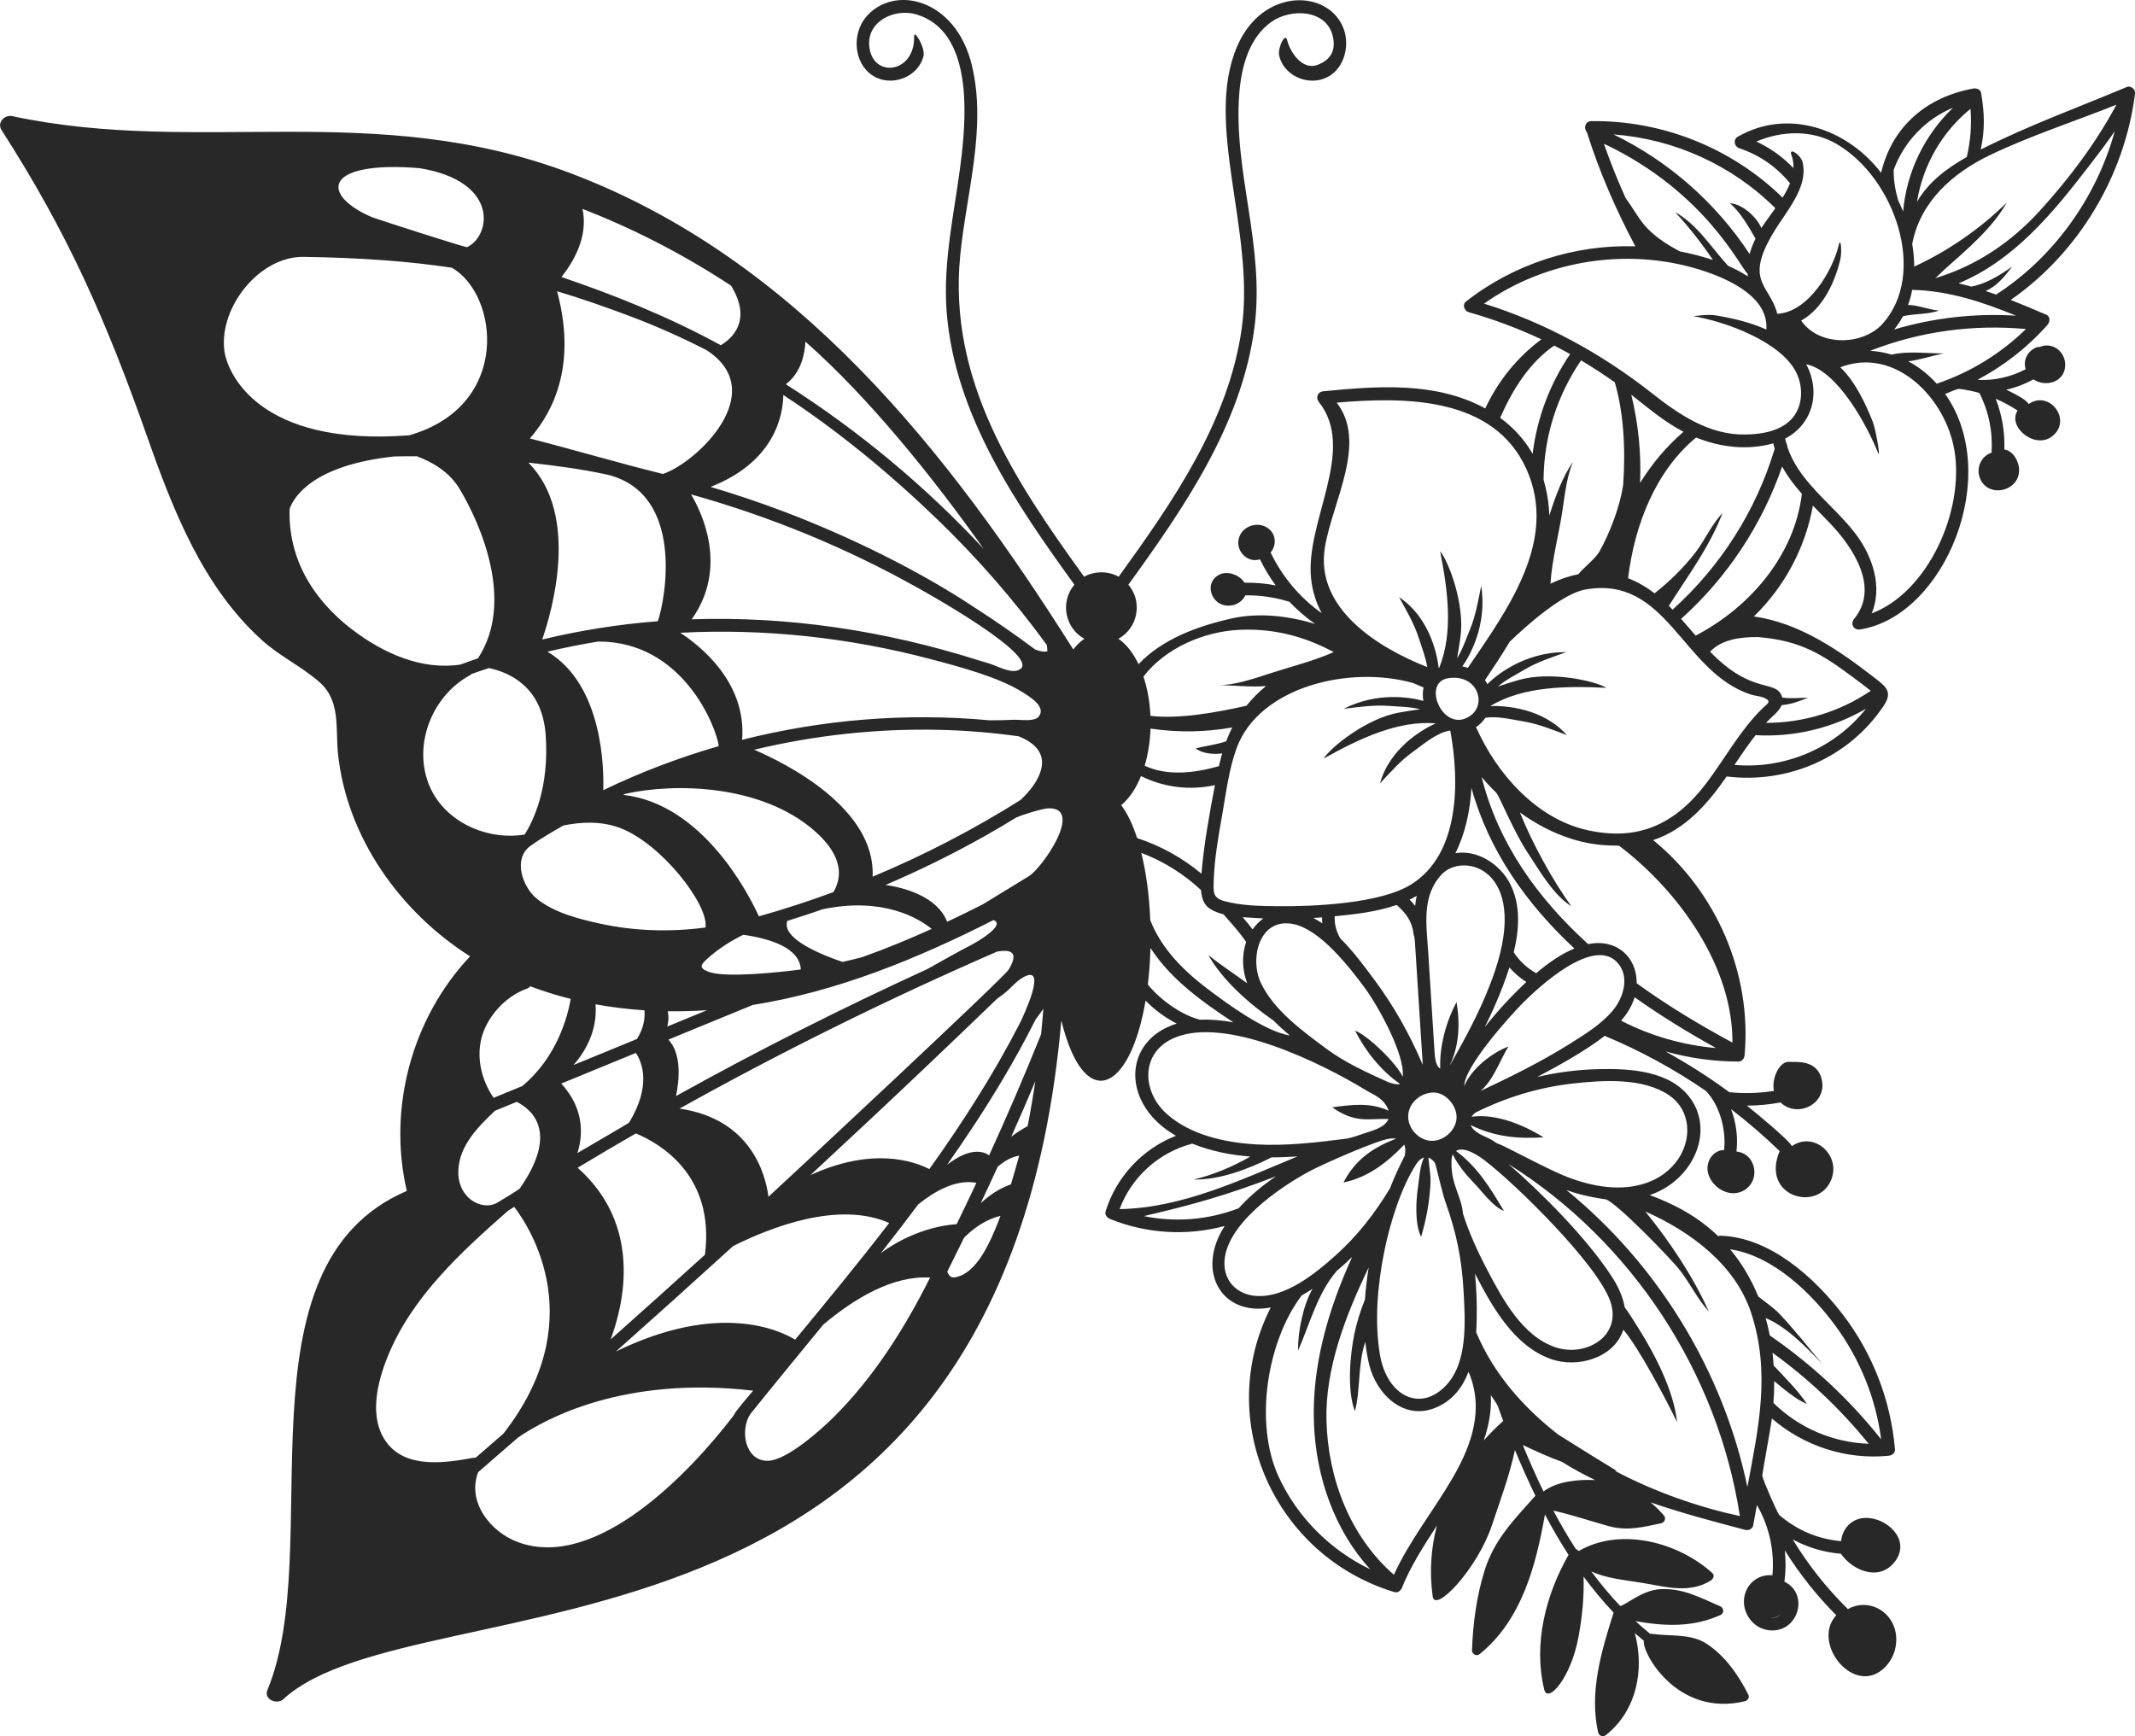 <?xml version="1.0" encoding="UTF-8"?>
<!DOCTYPE svg PUBLIC "-//W3C//DTD SVG 1.1//EN" "http://www.w3.org/Graphics/SVG/1.1/DTD/svg11.dtd">
<!-- Creator: CorelDRAW -->
<svg xmlns="http://www.w3.org/2000/svg" xml:space="preserve" width="245.907mm" height="200mm" version="1.1" style="shape-rendering:geometricPrecision; text-rendering:geometricPrecision; image-rendering:optimizeQuality; fill-rule:evenodd; clip-rule:evenodd"
viewBox="0 0 1543.49 1255.34"
 xmlns:xlink="http://www.w3.org/1999/xlink">
 <defs>
  <style type="text/css">
   <![CDATA[
    .fil0 {fill:#282829;fill-rule:nonzero}
   ]]>
  </style>
 </defs>
 <g id="Capa_x0020_1">
  <path class="fil0" d="M1543.47 67.23c0.34,-2.72 -3.22,-5.46 -5.76,-4.39 -35.2,14.79 -71.67,28.02 -105.74,45.29 3.07,-14.36 2.82,-25.62 0.28,-40.95 -0.43,-2.58 -3.4,-3.58 -5.6,-3.18 -34.17,6.18 -58.93,27.78 -66.69,60.92 -24.87,-32.24 -67.83,-46.72 -103.66,-26.05 -3.53,2.03 -2.54,7.12 1.09,8.32 14.61,4.82 26.96,13.49 36.71,25.32 -1.39,3.51 -3.26,6.97 -5.39,10.36 -36.74,-35.88 -86.99,-56.01 -138.38,-55.29 -4.49,0.06 -5.53,5.42 -3.13,7.89 8.97,28.62 21.03,56.14 35.06,82.62 -44.07,-1.38 -87.83,12.75 -122.53,40 -2.8,2.2 -0.98,6.76 2.01,7.61 18.07,5.12 35.65,11.69 52.6,19.64 -17.56,13.11 -31.3,30.08 -40.58,49.95 -35.87,-19.54 -77.85,-16.2 -117.06,-12.4 -4.13,0.4 -5.74,4.6 -3.22,7.77 27.69,34.86 -10.18,86.63 -5.61,127.96 1.02,9.22 3.72,17.39 7.65,24.71 -15.83,-11.22 -28.4,-26.18 -36.94,-43.87 3.74,-4.29 4.35,-11.49 -0.31,-16.22 -7.37,-7.47 -21.06,-3.38 -22.89,7.02 -1.56,8.87 6.94,16.99 15.5,14.12 3.23,6.65 7.03,12.97 11.37,18.87 -7.43,-1.43 -14.94,-2.08 -22.54,-1.94 -3.47,-5.7 -12.48,-9.01 -18.54,-5.68 -12.06,6.62 -4.32,25.25 10.27,21.87 3.85,-0.89 7.31,-3.6 8.87,-7.07 10.62,-0.12 20.99,1.35 31.28,4.51 0.18,0.06 0.35,0.07 0.52,0.1 5.67,5.97 11.93,11.37 18.72,16.11 -19.42,-5.92 -40.85,-8.39 -60.53,-3.97 -24.33,5.47 -50.12,14.84 -67.18,33.04 -3.9,-8.16 -8.88,-14.55 -14.57,-18.36 14.13,-7.75 17.68,-26.84 7.21,-39.12 40.28,-55.73 81.66,-115.6 91.05,-185.25 8,-59.36 -15.45,-113.49 -10.85,-170.2 1.53,-18.9 6.9,-39.9 23.22,-51.49 14,-9.94 40.59,-9.28 44.57,11.38 1.61,8.35 -0.69,15.68 -11.12,19.66 -11.45,4.37 -20.15,-9.64 -22.13,-17.96 -1.36,-5.7 -7.04,5.82 -5.68,11.53 3.27,13.72 19.17,21.25 32.24,16.48 14.01,-5.12 19.17,-22.53 14.44,-35.77 -10.24,-28.65 -58.3,-30.93 -77.01,12.17 -24.36,56.09 13.12,134.25 3.2,204.29 -9.54,67.37 -50.02,125.52 -88.94,179.39 -7.55,-4.23 -17.45,-4.23 -25,0 -50.29,-69.65 -98.29,-141.61 -89.61,-231.76 4.37,-45.32 19.4,-92.5 8.48,-138 -11.63,-48.43 -56.6,-58.81 -76.62,-34.81 -10.21,12.24 -8.94,33.49 5.17,42.4 13.3,8.4 32.83,0.99 36.5,-14.39 1.36,-5.7 -6.97,-19.92 -6.82,-14.06 0.69,26.77 -30.05,30.6 -32.42,7.17 -1.86,-18.34 18.59,-27.75 34.1,-23.09 39.76,11.94 36.31,69.78 32.69,101.78 -4.29,37.96 -13.91,75.5 -10.78,113.97 6.04,74.12 50.03,138.05 92.3,196.56 -10.47,12.28 -6.93,31.38 7.21,39.12 -2.88,1.93 -5.57,4.55 -8.04,7.69 -90.31,-143.16 -200.21,-282.59 -363.28,-344.26 -142.3,-53.81 -268.71,-12.43 -403.84,-41.34 -5.49,-1.18 -11.12,4.73 -7.71,10.03 48.3,75.09 75.91,138.36 105.44,222.1 18.71,53.08 40.29,108.46 83.12,147 12.88,11.59 28.83,18.98 41.64,30.41 15.16,13.52 11.15,33.42 13.09,51.64 6.42,60.38 44.85,114.2 95.47,146.32 -42.09,44.67 -59.67,109.81 -45.73,169.61 -126.58,54.24 -57.93,257.66 -100.79,360.88 -2.81,6.78 6.88,10.79 11.42,6.65 98.06,-89.64 519.49,-0.43 562.55,-490.74 16.49,67.19 49.62,52.06 60.9,-14.37 6.59,6.74 14.16,12.31 22.55,16.59 -39.75,12.32 -40.08,58.76 -0.57,81.11 -24.16,9.44 -43.05,29.52 -50.86,54.54 -0.8,2.55 0.96,4.7 3.18,5.6 26.37,10.73 55.6,12.41 82.9,5.09 -21.19,32.66 -2.21,65.66 33.29,58.91 -41.39,81.34 2.53,179.45 89.29,205.77 2.54,0.77 4.71,-0.94 5.6,-3.18 5.91,-14.83 15.37,-29.76 25.24,-44.93 -4.26,16.21 -5.5,33.37 -3.08,51.16 1.74,12.76 32.41,-20.23 42.66,-50.85 5.84,-17.44 12.85,-36.26 16.83,-54.84 4.64,11.2 9.56,22.3 14.87,33.16 -0.28,0.19 -0.58,0.35 -0.83,0.64 -15.08,16.94 -29.08,31.1 -36,53.33 -5.85,18.81 -8.32,37.76 -9.09,57.41 -0.12,2.97 3.23,4.85 5.62,2.91 30.33,-24.66 40.58,-63.84 47.12,-100.9 5.28,9.99 10.93,19.75 17.05,29.17 -16.52,28.94 -25.59,64.55 -17.56,97.41 2.54,10.41 19.28,-8.23 24.76,-38.05 2.64,-14.39 4.18,-29.05 3.65,-43.67 6.71,9.11 13.92,17.84 21.73,26.08 -8.77,27.78 -17.74,57.32 -11.2,86.55 0.57,2.56 3.48,3.69 5.58,2.04 22.36,-17.63 28.1,-47.41 20.95,-73.76 2.15,1.91 4.34,3.78 6.57,5.62 -1.66,7.96 23.74,55.42 72.98,43.64 2.07,-0.49 3.59,-2.73 2.53,-4.81 -7.2,-14.2 -17.31,-28.79 -31.05,-37.3 -11.17,-6.92 -26.51,-4.76 -38.94,-6.66 -0.36,-0.06 -0.65,0.01 -0.95,0.05 -3.65,-2.98 -7.2,-6.05 -10.63,-9.22 20.76,3.76 41.54,4.66 61.46,-4.43 2.87,-1.3 2.41,-5.19 -0.28,-6.34 -14.7,-6.26 -26.44,-13.01 -42.91,-12.36 -13.31,0.53 -25.72,11.86 -29.34,12.19 -7.51,-7.91 -14.45,-16.28 -20.91,-25 11.73,5.43 25.23,6.26 38.11,8.5 16.27,2.83 33.3,7.54 48.29,-1.91 1.64,-1.03 3.03,-3.65 1.2,-5.32 -24.18,-22.01 -65.44,-33.42 -95.72,-16.55 -0.27,0.15 -0.44,0.36 -0.65,0.55l-2.47 -1.55c-5.78,-8.95 -11.15,-18.2 -16.17,-27.69 13.6,3.12 26.63,7.51 40.06,11.24 13.27,3.67 24.61,0.76 37.85,-2.08 2.5,-0.54 3.78,-3.54 2.04,-5.58 -2.92,-3.44 -6.16,-6.62 -9.65,-9.51 22.71,7.81 46.1,14.02 68.55,19.91 2.21,0.58 5.17,-0.73 5.6,-3.18 0.88,-4.95 1.79,-9.91 2.7,-14.86 8.94,15.5 12.83,33.2 11.23,50.86 -10.25,-1.1 -19.47,6.35 -20.52,17.07 -1.04,10.57 6.6,20.95 17.21,22.55 21.61,3.26 30.64,-26.01 11.99,-35.01 0.99,-7.52 1.08,-15.12 0.27,-22.61 10.57,16.91 23.02,32.64 37.21,46.88 -18.55,19.96 12.99,59.55 35.09,37.72 9.59,-9.48 11.36,-25.75 2.73,-36.4 -7.42,-9.16 -19.85,-11.29 -29.46,-5.75 -0.1,-0.12 -0.18,-0.24 -0.3,-0.36 -15.24,-15.04 -28.51,-31.84 -39.53,-50.02 10.68,5.79 22.44,9.3 34.82,10.35 9.04,12.92 28.81,20.34 39.63,4.82 10.63,-15.25 -6.44,-31.06 -21.85,-30.75 -10.32,0.21 -16.87,8.17 -17.63,16.83 -16.64,-1.46 -32.13,-8.02 -44.78,-18.99 -1.72,-2.21 -11.99,-25.78 -12.21,-28.34 -0.11,-1.27 6.02,-34.3 6.95,-41.38 23.09,20 53.81,30.01 84.43,26.93 2.28,-0.23 4.78,-1.91 4.55,-4.55 -3.01,-35.37 -16.08,-69.29 -37.68,-97.48 -20.6,-26.88 -52.68,-55.91 -88.34,-57.03 -0.69,-0.02 -1.29,0.09 -1.82,0.3 -14.31,-13.82 -30.96,-22.89 -49.5,-29.71 30.43,-10.06 46.78,-44.56 30.03,-69.07 -14.39,-21.06 -44.45,-22.53 -67.46,-21.96 -14.82,0.37 -29.52,2.29 -43.87,5.65 15.67,-8.28 34.57,-18.7 48.86,-29.77 0.21,0.13 0.43,0.26 0.68,0.36 25.48,10.68 49.74,23.96 72.45,39.53 10.17,10.62 14.71,28.57 13.09,42.77 -7.83,-0.25 -13.8,8.55 -11.51,16.89 2.75,10.02 14.65,17.49 24.54,12.91 13.92,-6.46 10.74,-27.17 -4.06,-28.79 1.13,-10.59 -0.22,-21.01 -3.95,-30.65 12.27,9.43 24,19.57 35.16,30.34 -13.9,32.94 27.69,44.64 37.3,20.69 7.21,-17.97 -12.76,-35.33 -28.49,-24.25 -1.46,-4 -27.7,-25.49 -32.51,-29.32 8.15,-0.01 16.25,-0.79 24.34,-2.28 12.22,11.69 34.03,1 29.73,-16.8 -3.62,-14.97 -19.72,-12.08 -22.93,-12.56 -7.51,-1.11 -13.57,12.25 -11.54,20.99 -10.7,1.73 -21.39,2.01 -32.24,0.97 -14.73,-10.83 -30.16,-20.67 -46.19,-29.5 17.05,4.81 34.72,7.29 52.63,7.32 2.62,0.01 4.33,-2.1 4.55,-4.55 5.33,-59.07 -20.38,-118.27 -66.09,-155.55 23.37,-7.74 39.5,-26.35 53.11,-46.01 44.45,5.44 88.57,-13.64 113.6,-51.22 6.61,-9.92 1.72,-13.66 -6.66,-20.14 -26.02,-20.13 -54,-39.51 -87.24,-44.37 22.07,-21.38 37.22,-49.57 42.65,-80.13 4.19,4.37 8.46,8.65 12.57,12.97 16.3,17.14 35.94,46.27 17.22,68.97 -3,3.63 -0.14,8.34 4.43,7.61 61.01,-9.7 103.08,-111.48 61.42,-170.24 2.06,-0.74 8.57,-3.88 10.22,-3.67 4.94,0.6 9.78,1.58 14.49,2.92 6.87,13.52 9.75,28.04 8.83,43.15 -7.28,2.48 -11.12,10.52 -8.65,17.79 5.22,15.4 28.44,10.8 28.58,-5.04 0.05,-6.12 -4.26,-14.14 -10.7,-15.02 0.47,-12.67 -1.68,-25 -6.24,-36.68 5.48,2.35 10.77,5.21 15.82,8.53 -7.65,11.77 12.61,28.5 25.17,18.49 14.51,-11.56 -2.06,-33.7 -17.23,-23.17 -1.37,-3.42 -12.85,-8.82 -16.15,-10.38 6.84,-1.56 13.44,-4.06 19.67,-7.49 8.95,6 22.76,1.94 22.97,-10.19 0.12,-7.06 -4.74,-13.37 -11.86,-14.24 -2.34,-0.29 -4.64,0.13 -6.67,1.07 -0.69,-0.14 -1.47,-0.09 -2.34,0.26 -6.25,2.55 -9.79,9.12 -7.72,15.78 -10.3,5.36 -22.13,8.3 -34.07,7.68 -0.2,-0.05 -0.39,-0.1 -0.59,-0.15 19.04,-10.07 36.17,-23.46 50.57,-39.77 1.72,-1.95 1.95,-5.91 -0.92,-7.15 -8.54,-3.67 -17.12,-7.32 -25.79,-10.71 49.28,-34.3 82.59,-90.16 89.93,-149.7zm-1125.89 777.09c13.96,-8.41 28,-16.69 42.12,-24.84 17.6,7.32 57.31,30.41 49.93,87.73 -22.62,20.52 -45.35,40.92 -68.18,61.21 9.64,-25.79 23.04,-82.54 -23.87,-124.11zm-11.84 -60.87c18,-7.39 36,-14.78 53.99,-22.17 4.8,7.36 11.02,24.1 -4.93,50.38 -0.92,0.9 -33.31,19.58 -37.37,22.02 3.45,-10.7 6.21,-30.89 -11.7,-50.24zm-23.75 -448.97c19.19,2.16 38.58,4.61 57.46,8.79 55.94,13.98 41.51,90.65 36.12,105.88 -27.98,2.2 -56.11,6.58 -83.59,13.24 7.03,-20.27 27.47,-90.21 -9.99,-127.91zm50.36 129.38c61.53,-0.37 85.63,62.16 87.29,75.6 -28.66,8.25 -56.64,18.89 -83.54,31.86 0.51,-14.24 0.24,-75.93 -40.32,-100.15 12.11,-2.86 24.31,-5.3 36.57,-7.3zm67.22 -106.41c56.91,15.9 111.95,38.45 163.51,67.35 0,0 95.6,52.53 72.5,59.94 -5.95,1.91 -15.17,-3.51 -20.87,-5.15 -2.6,-0.75 -5.23,-1.55 -7.87,-2.36 -66.87,-21.17 -136.89,-31.85 -206.78,-29.46 26.88,-37.86 6.84,-78.09 -0.49,-90.33zm173.26 119.11c19.76,5.21 49.47,13.01 66.81,24.16 4.72,3.03 17.14,10.38 11.22,17.45 -3.24,3.87 -13.28,2.02 -17.93,2.24 -5.8,0.28 -11.65,0.37 -17.54,0.38 -59.88,-5.56 -120.61,-0.63 -178.9,14.11 3.47,-41.97 -31.27,-68.69 -44.74,-77.4 60.61,-3.2 121.87,3.42 181.09,19.05zm71.05 156.9c-11.06,6.79 -22.15,13.55 -33.27,20.34 -8.57,4.34 -17.18,8.6 -25.87,12.68 -7.19,-18.41 -30.92,-24.61 -44.5,-26.68 24.37,-10.38 48.19,-22.09 71.32,-35.1 7.72,-4.34 15.35,-8.85 22.9,-13.47 4.71,-2.31 19.69,-6.78 23.74,-6.83 25.52,-0.31 -4.81,43.22 -14.31,49.05zm-41.56 49.67c-10.68,5.54 -21.34,11.6 -31.86,17.5 -61.74,28.29 -122.41,58.84 -181.75,91.85 2.3,-11.05 4.39,-30.23 -5.52,-40.82 20.34,-8.35 40.69,-16.71 61.03,-25.06 61.11,-9.68 118.83,-33.4 174.08,-61.38 9.32,3.74 -12.97,16.36 -15.97,17.91zm18.55 4.86c9.85,-1.66 16.08,0.26 8.35,13.04 -3.62,5.98 -155.87,147.89 -173.66,164.25 -2.12,-16.15 -12.59,-56.23 -64.28,-63.73 74.56,-41.64 151.28,-79.42 229.59,-113.55zm-238.17 43.16c9.51,0.14 19.02,-0.11 28.47,-0.76 -9.59,3.94 -19.18,7.87 -28.77,11.81 0.81,-3.2 1.26,-7.17 0.29,-11.05zm119.8 -86.13c-17.71,6.53 -35.69,12.38 -53.87,17.51 -7.01,-15.4 -40.25,-81.29 -98.16,-87.86 0.5,-0.23 1,-0.47 1.5,-0.69 36.46,-8.2 98.74,-6.59 136.76,26.62 21.5,18.78 19.87,34.19 13.77,44.42zm71.08 26.6c-16.57,7.49 -33.37,14.41 -50.45,20.48 -4.65,1.23 -9.33,2.33 -14.03,3.38 -15.41,-5.21 -44.3,-16.85 -39.93,-29.66 8.61,-2.66 17.17,-5.47 25.68,-8.44 44,-9.14 69.72,6.92 78.73,14.24zm-161.38 20.81c7.3,-6.52 16.15,-12.13 25.13,-16.57 19.07,2.72 40.82,9.29 41.61,25.07 -13.79,1.9 -53.63,6.22 -66.15,1.87 -8.69,-3.02 -5.73,-5.76 -0.59,-10.36zm240.45 -135.98c-2.12,7.98 -7.85,15.36 -14.89,21.97 -34.04,21.4 -69.81,39.95 -106.88,55.43 2.12,-49.19 -61.43,-81.36 -85.61,-91.79 43.88,-10.53 89.12,-15.45 134.26,-14.37 19.04,0.45 38.01,2.03 56.84,4.65 10.88,4.34 19.57,11.7 16.28,24.12zm-345.31 40.38c12.57,-2.58 27.27,-3.31 40.75,1.74 30.02,11.26 64.37,55.56 61.95,72.03 -25.28,3.36 -51.12,2.67 -76.05,-2.76 -15.56,-3.39 -33.59,-7.95 -46.14,-18.27 -9.93,-8.17 -17.36,-28.6 -4.37,-37.97 7.56,-5.45 15.79,-10.13 23.86,-14.78zm23.21 129.3c11.66,2.14 23.47,3.56 35.34,4.35 0.5,5.41 -0.35,12.7 -5.44,20.74 -15.27,6.27 -30.55,12.54 -45.82,18.81 8.16,-9.31 17.38,-24.38 15.92,-43.9zm-49.56 -11.35c1.03,-0.36 1.78,-0.97 2.29,-1.7 9.57,3.62 19.37,6.65 29.32,9.15 -2.19,12.55 -9.84,42.14 -35.08,63.04 -6.88,2.82 -13.76,5.65 -20.64,8.47 -9.13,-13.03 -13.05,-30.64 -7.99,-45.94 4.84,-14.64 17.58,-27.88 32.11,-33.02zm149.02 186.15c27.6,-13.81 76.55,-32.82 112.82,-16.68 -22.15,28.76 -45.06,56.62 -67.98,84.35 -10.99,-6.72 -55.01,-27.78 -129.6,8.57 28.41,-25.24 56.66,-50.66 84.76,-76.24zm133.86 -30.15c11.36,-9.2 27.09,-18.44 42.02,-15.57 -4.68,9.99 -9.45,19.95 -14.27,29.87 -9.58,0.68 -32,4.15 -54.85,20.97 9.17,-11.65 18.22,-23.4 27.09,-35.28zm-78.01 -21.12c28.71,-26.59 57.27,-53.34 85.64,-80.3 16.5,-15.68 32.93,-31.43 49.31,-47.22 1.5,-1.12 2.99,-2.23 4.49,-3.33 4.96,-3.61 8.78,-8.91 14.06,-11.99 18.71,-10.91 0.64,27.44 -1.84,32.57 -18.96,36.91 -41.4,72 -65.66,105.87 -11.6,-5.91 -41.5,-16.07 -85.99,4.39zm-3.6 -602.63c46.13,40.51 93.11,99.31 128.89,149.81 -42.3,-45.51 -90.57,-85.58 -143.03,-119.03 11.31,-8.55 13.76,-22.54 14.14,-30.78zm-15.98 38.54c40.07,26.3 77.38,57.12 111.79,90.37 28.78,27.81 55.12,58.05 78.7,90.36 0.32,1.6 0.46,3.17 0.32,4.67 -2.72,0.48 -5.71,-0.14 -8.78,-1.4 -14.14,-10.6 -28.67,-20.65 -43.52,-30.18 -40.63,-27.08 -91.09,-51.55 -136.43,-68.88 -17.96,-6.86 -36.19,-13 -54.63,-18.47 46.87,-18.39 52.38,-52.48 52.55,-66.47zm-145.19 -134.56c34.37,13.35 71.04,31.56 107.38,55.49 15.77,25.46 0.28,38.55 -7.36,43.1 -38.11,-20.78 -76.37,-36.08 -115.23,-49.32 7.2,-8.89 19.86,-28.17 15.22,-49.27zm-18.34 59.57c17.6,5.27 34.92,11.33 53.02,18.14 18.84,7.08 37.21,15.31 55.1,24.49 46.49,30.17 -7.14,81.27 -31.59,89.47 -32.89,-8.1 -63.58,-17.31 -96.22,-25.65 10.54,-12.3 36.15,-45.42 19.68,-106.44zm-157.72 -77.47c2.72,-9.76 24.76,-14.4 58.46,-11.5 57.57,9.48 51.58,48.8 34.22,57.08 -1.97,0.15 -61.39,-19.06 -67.72,-21.29 -6.46,-2.28 -28.11,-13.04 -24.97,-24.29zm-82.92 119.71c-3.37,-31.51 25.87,-67.53 57.3,-67.09 42.08,0.59 76.58,3.25 107.16,7.82 33.82,18.94 43.67,99.89 -30.77,121.19 -109.08,8.39 -131.92,-45.37 -133.69,-61.92zm93.22 202.91c-18.35,-13.85 -33.82,-32.24 -41.14,-54.28 -3.59,-10.81 -5.3,-22.34 -4.78,-33.76 3.54,-9.35 17.95,-31.5 75.71,-37.68 5.4,-0.11 10.81,-0.14 16.21,-0.14 11.16,4.13 23.52,11.27 30.9,23.57 15.21,25.36 40.1,81.83 13.29,122.55 -4.25,1.46 -8.49,2.95 -12.7,4.52 -27.97,4.2 -55.48,-8.16 -77.49,-24.78zm53.32 107.53c-8.87,-28.41 5.14,-60.87 30.98,-74.99 0.51,-0.28 0.9,-0.61 1.23,-0.96 4.19,-1.49 8.4,-2.91 12.61,-4.28 14.87,3.11 38.41,13.49 40.99,48 2.9,38.86 -9.26,63.07 -15.16,72.34 -0.01,0.01 -0.03,0.02 -0.04,0.03 -29.12,4.72 -61.48,-10.9 -70.61,-40.13zm22.71 283c0.68,-17.99 14.17,-31.47 26.46,-43.14 5.25,-2.16 10.51,-4.31 15.76,-6.47 11.9,6.06 30.1,22.69 2.18,62.66 -1.27,1.21 -12.76,8.26 -16.45,10.36 -10.69,6.09 -28.72,-3.13 -27.96,-23.41zm10.87 207.75c-20.4,3.74 -48.84,8.07 -62.97,-11.41 -12.94,-17.84 -6.44,-43.4 1.11,-62 17.38,-42.85 52.88,-75.24 86.87,-105.17 1.51,-0.96 3.02,-1.9 4.53,-2.85 12.43,16.4 55.01,83.46 -7.82,163.94 -6.7,5.82 -13.37,11.66 -20.08,17.46 -0.52,-0.07 -1.07,-0.07 -1.64,0.04zm188.23 -30.7c-31.35,41.14 -99.05,112.37 -155.7,91.8 -20.16,-7.32 -37.37,-29.18 -29.08,-50.69 9.63,-8.32 19.22,-16.68 28.82,-25.03 19.99,-13.73 76.88,-44.82 169.97,-33.9 -2.55,3.13 -13.04,15.02 -14.01,17.81zm72.21 1.34c-9.07,9.02 -33.72,31.18 -47.37,31.53 -16.75,0.43 -20.53,-22.14 -12.92,-33.72 17.43,-21.69 35.16,-43.16 52.78,-64.71 22.38,-18.87 50.24,-35.69 77.25,-34.03 -18.36,36.59 -40.61,71.98 -69.74,100.93zm118.62 -140.29c-4.86,12.15 -13.84,33.44 -27.52,38.27 -4.55,1.61 -6.94,1.74 -8.97,-3.13 4.12,-8.19 8.17,-16.41 12.19,-24.65 7.04,-7.03 15.84,-13.23 26.3,-15.77 -0.66,1.76 -1.3,3.53 -2,5.28zm9.56 -28.03c-5.48,1.89 -13.5,5.76 -21.85,13.61 4.15,-8.75 8.23,-17.52 12.26,-26.32 4.36,-3.8 9.73,-7.19 15.57,-8.06 -1.96,6.93 -3.91,13.87 -5.97,20.77zm12.07 -42.1c-3.52,1.88 -7.74,4.44 -11.86,7.7 5.94,-13.33 11.76,-26.71 17.41,-40.16 -1.59,10.86 -3.43,21.69 -5.55,32.45zm9.73 -66.42c-11.82,29.47 -24.38,58.64 -37.56,87.52 -4.07,-2.91 -13.59,-6.11 -30.41,6.84 14.18,-20.11 27.73,-40.68 40.36,-61.93 8.4,-14.12 16.31,-28.51 23.68,-43.17 1.89,-2.52 3.75,-5.07 5.56,-7.63 -0.48,6.13 -1.01,12.25 -1.63,18.38zm535.17 419.41c-2.21,1.93 -4.93,2.67 -7.59,2.42 2.69,0.06 5.37,-0.73 7.59,-2.42zm150.87 -1055.1c28.81,-13.86 61.27,-24.4 91.36,-36.4 -14.96,27.92 -34.05,53.24 -55.31,76.62 -20.68,22.74 -45.95,39.88 -75.69,48.8 2.38,-1.99 4.61,-4.41 6.67,-6.25 15.85,-14.14 34.6,-29.79 45.08,-48.45 -18.9,18.77 -42.57,35.11 -66.94,46.33 -0.03,-5.43 -0.52,-10.91 -1.43,-16.37 5.75,-30.68 29.47,-51.41 56.26,-64.29zm-14.14 -33.4c0.95,11.68 0.03,23.3 -2.68,34.8 -15.19,8.61 -27.96,18.46 -35.99,32.44 4.2,-26.17 17.89,-50.43 38.67,-67.24zm-12.58 -0.88c-20.64,19.79 -33.63,46.49 -36.13,75.06 -1.08,-2.72 -2.27,-5.41 -3.55,-8.05 -2.07,-7.06 -3.42,-14.69 -3.25,-22.07 7.55,-20.45 22.97,-36.54 42.93,-44.94zm-108.75 39.59c-1.3,-5.67 -10.19,-11.15 -8.18,-5.62 1.2,3.3 1.64,6.55 1.52,9.76 -7.68,-8.11 -16.73,-14.55 -26.82,-19.23 18.94,-8.02 40.53,-8.53 58.15,1.81 42.35,24.87 65.58,94.03 33.07,130 -14.14,15.65 -45.67,16.7 -58.82,-2.36 15.2,-8.31 24.28,-27.11 28.29,-44.1 1.34,-5.7 0.33,-16.53 -1.02,-10.82 -4.46,18.91 -22.05,48.81 -44.52,50.03 -5.7,-22.61 -27.57,-23.34 3.66,-68.67 10.19,-14.79 17.71,-27.52 14.68,-40.8zm-19.76 33.05c0.02,0.02 0.04,0.03 0.05,0.04 -3.5,4.91 -7.14,9.7 -10.15,14.38 -3.28,-8.01 -13.9,-17.56 -22.68,-17.92 7.31,6.14 13.46,16.89 18.45,25.53 -1.8,3.79 -3.25,7.51 -4.25,11.16 -24.37,-37.07 -58.48,-67.12 -98.4,-86.48 43.83,3.26 85.61,22.13 116.97,53.29zm-108.17 -7.18c-5.83,-12.88 -11.13,-26 -15.75,-39.38 73.59,34.74 98.84,89.99 103.83,93.89 0.05,0.67 0.12,1.34 0.2,2.01 -4.38,-2.88 -9.2,-5.42 -14.28,-7.64 -12.13,-13.27 -22.23,-29.87 -38.25,-38.83 9.52,10.27 19.28,22.61 27.33,34.63 -7.92,-2.68 -16.13,-4.72 -24.03,-6.24 -8.57,-4.66 -16.68,-9.62 -23.67,-16.92 -5.87,-6.13 -10.09,-14.55 -15.38,-21.52zm-102.4 76.23c45.9,-32.47 107.41,-41.31 160.61,-23.02 18.42,6.34 45.12,19.08 43.48,41.76 -11.6,-5.26 -24.62,-8.26 -36.62,-10.25 -5.73,-0.95 -16.07,0.61 -16.07,0.61 22.69,3.77 63.65,18.34 74.55,41.2 4.76,10 4.57,22.99 -2.53,31.85 -8.01,10.01 -22.63,12.33 -34.7,12.49 -26.03,0.36 -47.74,-14.4 -67.48,-29.96 -36.14,-28.47 -77.16,-50.97 -121.24,-64.68zm152.89 179.84c-8.11,10.65 -18.71,20.99 -29.59,29.61 -5.98,-4.57 -12.4,-8.29 -19.19,-10.92 4.69,-38.27 19.65,-77.25 49.18,-101.72 17.65,7.12 37.16,9.43 55.8,4.2 0.31,1.33 0.65,2.63 1.03,3.92 -13.46,44.83 -39.04,85.03 -73.82,116.33 -0.89,-0.92 -1.78,-1.85 -2.69,-2.75 13.67,-21.71 28.97,-41.72 38.8,-67.07 -7.72,7.96 -12.7,19.45 -19.51,28.4zm-46.46 -113.99c12.16,9.52 23.96,19.67 37.76,26.79 -12.39,10.73 -22.92,23.25 -31.38,37.02 0.9,-21.46 -1.25,-42.92 -6.38,-63.81zm-59.23 87.34c-0.07,-1.85 -0.17,-3.71 -0.34,-5.58 -0.61,-6.91 -1.89,-13.73 -3.85,-20.32 0,-0.07 0.02,-0.13 0.02,-0.19 0.27,-30.91 9.71,-60.59 27.1,-86.07 8.35,4.96 16.51,10.25 24.4,15.9 6.21,21.19 7.92,47.08 6.06,73.94 -2.19,15.36 -9.51,34.81 -17.3,48.59 -2.85,5.05 -12.32,12.33 -15.05,16.15 -7.03,1.4 -13.81,3.76 -20.23,6.89 1.14,-17.92 6.15,-35.74 8.74,-53.42 1.68,-11.46 3.09,-23.87 7.47,-34.69 -7.42,10.87 -12.67,25.03 -17.03,38.8zm3.51 -122.85c3.88,1.97 7.72,4.02 11.52,6.14 -14.74,21.61 -23.97,46.33 -27.11,72.13 -5.8,-10.22 -13.94,-19.11 -23.47,-26.04 8.88,-20.22 20.99,-39.78 39.06,-52.23zm-165.71 145.51c5.69,-33.45 30.81,-75.23 8.49,-104.27 49.66,-4.28 113.43,-4.32 137.09,47.93 23.38,51.64 -13.76,101.85 -42.27,143.8 -1.3,-0.44 -2.63,-0.78 -3.99,-1.03 5.33,-7.45 18.1,-29.92 13.62,-58.24 -2.2,10.88 -3.96,21.53 -8.23,31.89 -2.8,6.78 -5.35,14.37 -9.24,20.54 0.94,-4.96 1.7,-10.1 2.43,-15.06 3.48,-23.6 -8.51,-55.07 -14.64,-62.39 5.57,28.54 9.62,58.84 -0.67,84.24 -0.12,0.05 -0.25,0.09 -0.37,0.15 -1.32,-11.21 -7.19,-36.97 -28.66,-51.19 5.34,9.73 10.87,19 14.29,29.67 2.16,6.74 4.99,13.91 6.09,20.89 -36.15,-14.23 -81.46,-42.69 -73.94,-86.94zm54.25 388.32c-1.27,0.77 -5.62,-0.18 -8.58,-1.32 -15.48,-6.99 -31.17,-14.12 -44.51,-24.01 -17.19,-12.75 -37.9,-27.71 -47.41,-47.51 -8.52,-17.73 -1.25,-47.97 23.72,-42.67 19.12,4.05 40.17,30.93 51.41,46.23 9.81,13.35 29.01,48.15 27.34,64.06 -4.88,-10.13 -24.96,-29.57 -34.49,-33.34 7.62,14.99 18.78,28.98 32.52,38.56zm-128.56 -238.99c-0.89,3.05 -1.67,6.14 -2.39,9.25 -17.86,5.08 -37.37,7.27 -53.66,-0.34 2.41,-8.07 3.9,-17.16 4.23,-26.83 19.7,2.91 39.52,2.65 59.09,-0.84 -1.68,3.29 -3.13,6.64 -4.4,10.06 -7.14,2.35 -14.62,3.29 -22.04,5.06 4.51,3.8 13.31,4.55 19.17,3.64zm-0.01 44.55c2.83,-15.99 4.86,-33.12 10.47,-48.41 16.23,-44.2 81.57,-60.06 127.62,-46.98 2.51,1.1 5.02,2.16 7.5,3.2 -0.67,3.09 -0.73,6.38 -0.13,9.67 -10.19,-2.78 -33.79,-6.42 -57.56,5.73 11.02,-1.29 21.69,-2.92 32.87,-2.08 7.32,0.55 15.32,0.63 22.4,2.41 -5.01,0.64 -10.13,1.52 -15.07,2.36 -23.51,4.02 -49.71,25.19 -54.76,33.29 25.72,-14.33 53.53,-27.67 81.07,-25.47 -9.98,4.51 -33.33,18.13 -40.29,43.39 7.59,-8.1 14.68,-16.24 23.77,-22.8 8.31,-6 17.02,-13.61 26.66,-15.37l0.1 -0.1c0.08,0.02 0.17,0.05 0.25,0.07 6.79,36.59 7.13,89.33 -28.4,111.37 -22.3,13.83 -70.39,15.95 -96.65,15.66 -12.58,-0.14 -25.88,-0.33 -38.11,-3.64 -8.66,-2.34 -8.1,-6.38 -7.82,-15.24 0.51,-15.78 3.34,-31.55 6.08,-47.06zm140.65 58.44c-0.51,2.38 -0.89,4.82 -1.16,7.28 -1.21,-1.59 -2.55,-3.1 -4.02,-4.53 1.78,-0.86 3.53,-1.77 5.19,-2.75zm-68.25 19.9c-2.12,-1.44 -4.3,-2.74 -6.53,-3.89 2.12,-0.13 4.24,-0.27 6.35,-0.43 -0.03,1.45 0.04,2.89 0.18,4.32zm-48.64 -3.88c2.01,0.13 4.01,0.23 6.02,0.33 -3,2.14 -5.61,4.84 -7.78,7.94 -2.28,-3.04 -4.7,-5.97 -7.18,-8.85 3.1,0.24 6.12,0.4 8.93,0.58zm86.53 45.07c-7.06,-9.52 -15.29,-20.81 -24.86,-30.29 -2.96,-5 -4.3,-10.3 -4.09,-16.01 14.87,-1.42 30.56,-3.27 44.82,-8.2 6.65,5.91 11.17,11.79 12.2,20.94 0.21,1.84 0.7,1.16 1,5.9 1.88,29.62 3.77,59.24 5.66,88.86 -9.15,-21.68 -20.68,-42.26 -34.72,-61.2zm42.09 81.11c8.92,-0.32 17.23,9.29 17.09,18 -0.15,9.37 -9.58,17.56 -18.75,16.92 -8.7,-0.6 -16.22,-8.77 -16.24,-17.49 -0.02,-9.67 8.67,-17.1 17.9,-17.43zm-12.08 51.77c1.59,-2.48 3.56,-4.22 5.65,-4.79 -2.97,5.75 -3.62,16.21 -4.36,21.25 -1.5,10.15 -2.43,26.81 2.21,36.18 3.79,-12.61 6.26,-26.03 6.8,-39.28 0.24,-5.97 -1.07,-12.21 -1.5,-18.09 1.43,0.46 4.04,2.35 4.84,4.28 0.92,2.22 5.02,20.93 7.47,27.81 7.99,22.5 11.84,40.96 13.15,65.24 1.14,21.09 3.03,50.3 -12.36,67.03 -18.61,20.24 -43.17,8.32 -48.2,-22.18 -3.94,-23.93 -1.64,-49.96 3.06,-73.6 4.14,-20.78 12.02,-46.41 23.23,-63.85zm33.78 35.84c-0.99,-12.4 -8.29,-20.41 -8.3,-36.08 -0,-2.43 -0.02,-4.85 0.95,-6.79 3.47,7.52 10.14,15.43 15.36,20.77 5.85,6 13.7,17.11 21.6,20.12 -10.04,-16.91 -19.35,-32.1 -34.67,-43.35 5.82,-3.59 15.88,3.09 20.76,6.81 22.44,17.13 82.06,75.58 90.94,102.26 8.32,24.99 -17.91,40.1 -39.63,32.9 -24.08,-7.98 -38.41,-34.98 -49.43,-55.94 -6.89,-13.09 -13.08,-26.64 -17.58,-40.71zm-9.14 -107.81c-0.09,0.09 -0.18,0.17 -0.26,0.25 6.62,-13.81 7.4,-29.73 4.76,-45.37 -7.48,13.84 -12.4,31.77 -11.8,48.01 -3.97,-2.14 -3.92,-10.67 -4.26,-14.45 -1.48,-23.21 -2.96,-46.43 -4.43,-69.64 -1.27,-19.94 -4.87,-40.64 9.74,-56.29 15.39,-16.5 63.19,-4.38 38.69,69.31 -7.97,23.97 -19.95,46.27 -32.43,68.18zm38 -56.73c1.63,-4.31 3.25,-8.83 4.73,-13.48 3.54,4.07 7.63,7.62 12.22,10.52 -11.01,10.28 -20.74,20.89 -30.05,32.62 4.81,-9.68 9.26,-19.53 13.09,-29.66zm7.82 -24.39c4.07,-16.64 5.15,-34.15 -2.49,-49.36 -7.16,-14.26 -23.74,-25.09 -39.66,-22.32 7.12,-14.21 10.66,-30.68 11.59,-47.21 12.68,45.87 40.08,84.06 74.43,116.11 -9.84,4.06 -19.17,10.67 -27.6,17.85 -6.6,-3.72 -12.09,-8.76 -16.26,-15.07zm-31 -171.34c-19.5,14.41 -36.37,-23.85 -16.26,-26.89 20.84,-3.15 27.93,18.27 16.26,26.89zm-168 -61.82c29.95,-1.56 52.46,7.37 68.93,16.04 -14.83,6.57 -31.09,10.53 -46.6,15.59 -11.15,3.64 -25.63,8.59 -37.35,8.33 11.52,0 23.57,1.66 35,0.64 -5.16,4.2 -9.93,8.97 -14.2,14.26 -21.19,4.74 -48.63,9.82 -69.41,7.29 -0.45,-10.34 -2.24,-19.99 -5.04,-28.39 16.03,-20.9 43.91,-32.46 68.66,-33.75zm-84.81 126.71c5.75,-4.6 10.69,-11.92 14.37,-21.02 16.52,8.23 35.35,10.54 53.44,6.57 -4.05,21.21 -7.92,42.48 -9.74,64.02 -13.76,-11.46 -29.42,-20.14 -46.52,-25.78 -3.25,-10.02 -7.17,-18.16 -11.55,-23.8zm14.6 34.51c16.02,6.08 30.54,15.13 43.15,26.89 0.4,5.52 1.96,10.64 6.35,13.46 2.95,1.89 6.35,3.19 9.94,4.11 5.66,6.55 11.56,12.81 16.36,20.04 -3.36,9.56 -2.83,20.54 0.75,29.81 -9.25,-6.83 -19.19,-13.15 -28.11,-20.47 10.34,18.35 29.25,35.02 47.1,47.41 3.85,3.84 7.87,7.43 11.78,10.8 -18.29,-3.11 -45.28,-22.95 -60.21,-34.3 -17.17,-13.06 -32.79,-28.94 -40.65,-49.07 -0.71,-18.03 -3.01,-34.66 -6.47,-48.67zm4.7 95.2c1.01,-8.38 1.66,-17.26 1.9,-26.47 14.63,22.68 37.63,39.13 59.98,53.82 -8.04,-1.45 -16.22,-2.25 -24.19,-1.89 -13.63,-3.47 -28.98,-14.7 -37.69,-25.46zm13.63 93.49c-18.04,-16.19 -19.02,-44.24 5.22,-54.8 37.47,-16.33 107.18,18.4 139.19,37.93 4.94,3.01 13.08,5.68 16.08,14.62 -13.36,-6.03 -25.79,-4.5 -40.87,-2.46 17.04,11.77 25.46,8.03 40.75,8.42 -2.77,6.64 -12.01,8.41 -17.95,10.55 -3.82,1.38 -7.68,2.64 -11.6,3.58 -22,2.8 -44.18,5.53 -66.38,4.25 -22.18,-1.28 -47.42,-6.82 -64.44,-22.09zm17.73 21.77c0.25,-0.07 0.47,-0.17 0.68,-0.26 13.69,5.49 27.62,8.26 42.07,9.38 -12.71,7.28 -26.82,13.3 -41.06,16.61 18.42,0.42 39.48,-7.39 56.41,-16.03 6.26,0 12.53,-0.26 18.8,-0.69 -41.04,16.97 -83.93,37.41 -128.68,38.1 8.6,-23 27.95,-40.65 51.77,-47.11zm-34.24 52.17c36.6,-8.51 60.18,-15.25 95.49,-28.74 -9.86,6.67 -18.99,14.26 -27,23.11 -22.13,8.42 -45.74,10.29 -68.49,5.64zm80.89 57.7c-12.41,-0.94 -21.97,-9.37 -22.6,-22.07 -1.43,-28.71 40.96,-57.32 62.69,-68.67 9.18,-4.79 48.11,-22.15 57.13,-23.03 1.68,-0.16 3.11,-0.12 4.34,0.08 -16.59,6.3 -29.52,15 -38.13,31.68 17.98,-3.69 31.76,-14.69 43.99,-27.37 0.87,2.18 0.85,4.95 0.38,7.87 -3.99,7.74 -7.6,15.68 -10.8,23.77 -0,0.01 -0.01,0.01 -0.01,0.02 -10.69,17.83 -23.49,34.25 -38.98,48.18 -14.88,13.38 -36.73,31.15 -58,29.54zm16.54 130.72c-17.86,-38.81 -8.32,-98.12 16.67,-131.04 2.7,-1.51 5.33,-3.13 7.88,-4.8 -6.73,11.41 -10.86,31.62 -10.41,44.49 8.46,-19.27 14.03,-41.42 27.96,-57.52 3.83,-3.2 7.52,-6.54 11.08,-10.02 -17.29,37.96 -29.31,78.81 -27.62,120.73 1.54,38.29 14.71,76.78 40.67,105.11 -28.87,-13.9 -52.75,-37.66 -66.23,-66.96zm126.02 0.52c-13.77,23.84 -31.23,45.31 -42.68,70.39 -31.85,-27.82 -47.63,-69.67 -48.75,-111.41 -1.01,-37.3 13.55,-75.65 30.51,-110.71 -1.2,7.57 -2.16,15.34 -2.71,23.17 -3.34,8.06 -6.02,17.16 -7.61,24.76 -3.2,15.28 -5.41,41.14 0.38,55.88 4.06,-15.01 2.05,-34.43 7.53,-50.1 0.58,5.6 1.47,11.12 2.78,16.46 5.33,21.78 25.53,41.13 48.87,30.8 11.78,-5.22 18.79,-14.62 22.95,-25.61 11.31,26.36 2.77,52.08 -11.26,76.37zm35.95 -40.48c-4.83,4.38 -9.39,8.97 -13.65,13.75 3.67,-10.73 5.68,-21.66 5.09,-32.83 6.92,10.24 4.01,5.84 8.99,18.82 -0.15,0.1 -0.29,0.13 -0.43,0.25zm66.61 42.39c-11.6,-0.52 -27.09,0.7 -37.09,8.26 -5.36,-11.01 -10.3,-22.25 -14.97,-33.61 9.67,4.54 18.98,8.82 28.27,12.16 7.72,4.83 15.78,9.21 24.11,13.22 -0.11,-0.01 -0.21,-0.02 -0.32,-0.02zm14.66 -6.61c0.4,-0.02 0.79,-0.02 1.19,-0.04 -8.91,-5.44 -26.91,-16.48 -42.24,-26.21 -25.63,-19.86 -46.96,-44.44 -59.37,-74 0.21,-3.16 0.33,-6.28 0.39,-9.32 0.22,-10.92 -0.13,-22.02 -1.23,-33.07 12.32,23.82 28.12,52.31 55,61.78 18.91,6.67 45.42,-0.56 52.21,-21.16 0.01,-0.03 0.02,-0.06 0.03,-0.09 11,12.78 30.8,50.16 38.79,66.75 -2.06,-21.8 -15.64,-48.36 -27.39,-67.04 -3.13,-4.97 -6.55,-10.72 -10.4,-15.9 -1.37,-8.03 -5.15,-15.78 -9.59,-22.57 -17.77,-27.23 -50.14,-59.96 -74.52,-81.04 89.11,55.89 151.38,150.65 167.36,254.55 -28.85,-6.2 -60.6,-16.98 -90.23,-32.64zm114.48 -49.2c0.4,-5.24 0.6,-10.5 0.57,-15.76 6.63,5.54 15.92,13.44 23.67,16.59 -6.36,-9.71 -15.88,-19.04 -24.08,-27.83 -0.2,-3.09 -0.47,-6.17 -0.83,-9.24 26.01,18.77 49.33,40.91 69.54,65.83 -25.72,-0.94 -50.3,-11.33 -68.88,-29.59zm45.04 -55.44c17.57,24.08 29.03,52.27 32.84,81.8 -22.96,-28.94 -50.06,-54.14 -80.5,-75.09 -0.83,-4.25 -1.83,-8.46 -3,-12.61 15.46,6.48 29.81,21.54 40.85,33.14 -10.25,-12.29 -19.56,-24.06 -30.4,-35.71 -4.52,-4.86 -10.53,-8.74 -15.8,-13.04 -4.99,-12.24 -11.71,-23.76 -20.33,-34.08 30.84,4.51 58.94,31.75 76.35,55.61zm-61.25 -9.94c14.32,43.3 5.45,83.17 -2.61,126.22 -17.46,-83.68 -64.52,-160.72 -130.83,-214.71 13.11,4.84 28.54,6.73 28.62,6.76 7.95,2.72 47.13,42.98 53.76,51.66 7.14,9.34 12.51,20.6 20.52,29.32 -11.34,-25.35 -28.36,-50.73 -45.92,-72.28 33.58,14.85 65.24,39.12 76.46,73.04zm-128.3 -165.58c21.52,-2.35 50.07,-4.28 68.97,8.49 32.66,22.05 3.99,89.28 -73.73,59.06 -14.34,-5.58 -45.25,-22.54 -49.36,-23.8 -2.24,-0.69 -4.28,-2.65 -6.3,-3.63 -4.81,-2.34 -11.73,-4.67 -13.94,-9.99 17.11,8.3 33.01,10.04 52.71,8.85 -14.53,-9.03 -34.29,-17.29 -52.07,-14.92 0.71,-1.09 1.72,-2.05 2.8,-2.97 22.19,-11.1 46.21,-18.38 70.91,-21.08zm-2.63 -28.67c-20.68,12.96 -42.58,23.76 -64.64,34.17 9.41,-8.05 13.48,-21 20.13,-32.15 -11.33,4.2 -26.6,15.73 -31.81,28.43 -0.1,-13.76 32.86,-50.42 41.89,-59.54 12.39,-12.51 51.71,-48.71 68.89,-29.48 9.16,10.25 4.11,25.73 -3.75,34.91 -8.38,9.8 -19.91,16.88 -30.72,23.65zm37.03 -16.69c4.4,-5.04 7.87,-10.65 9.75,-16.95 19.02,13.51 38.96,25.7 58.93,36.73 -23.94,-2.08 -47.16,-8.73 -68.68,-19.78zm80.48 15.83c-23.46,-12.63 -47.03,-26.81 -69.2,-42.87 0.11,-19.58 -15.17,-32.51 -35.07,-28.3 -36.21,-32.85 -64.96,-72.45 -77.05,-120.83 3.31,3.97 6.87,7.77 10.62,11.4 2.85,3.79 12.86,28.59 22.63,43.26 8.65,12.99 18.28,30.32 31.59,38.75 -13.41,-18.55 -28.54,-46.05 -37.16,-67.79 38.88,27.86 68.56,23.09 71.82,24.14 43.84,33.36 82.22,87.84 81.81,142.23zm-18.87 -187.58c-22.48,29.74 -49.56,42.52 -87.1,33.71 -35.87,-8.42 -64.51,-40.48 -79.41,-74.28 2.74,-1.73 5.01,-4.04 6.75,-6.7 8.68,-1.36 18.51,1.13 27.49,2.63 11.06,1.85 21.02,5.99 31.42,9.87 -17.46,-19.54 -44.43,-21.37 -55.37,-20.98 23.7,-14.21 54.54,-14.61 83.95,-13.19 -8.13,-5.02 -41,-12.35 -63.85,-5.51 -4.8,1.44 -9.79,2.93 -14.56,4.58 5.55,-4.74 12.69,-8.36 19,-12.1 9.64,-5.72 19.92,-9 30.37,-12.74 -30.89,-0.38 -52.17,18.07 -56.95,23.15 -0.53,-1.03 -1.14,-1.99 -1.8,-2.91 6.09,-9 12.2,-18.25 17.9,-27.77 13.05,-12.59 38.24,-34.71 54.31,-37.67 59.48,-10.96 69.91,59 119.55,75.7 3.31,1.11 7.3,1.22 10.46,2.69 5.39,2.5 1.74,4.24 -1.2,7.08 -16.41,15.9 -27.29,36.37 -40.96,54.46zm20.33 -13.2c4.92,-7.29 9.84,-14.57 15.26,-21.49 27.96,1.58 55.73,-5.11 79.8,-19.11 -22.67,28.64 -58.77,43.84 -95.06,40.6zm17.07 -92.43c31.22,2.58 46.74,12.69 69.57,29.77 3.99,2.98 8.05,5.94 11.9,9.1 -22.53,15.2 -48.7,23.2 -75.76,23.16 3.69,-4 9.25,-7.88 11.41,-12.84 6.51,-0.43 13.27,-3.01 19.04,-5.33 -5.59,0.04 -12.87,0.82 -18.66,-0.14 -4.08,-13.87 -21.15,-0.96 -52.16,-33.12 7.92,-8.58 21.2,-10.75 34.65,-10.59zm-45.13 -1.04c-3.49,-4.05 -6.95,-8.12 -10.5,-12.11 33.32,-29.9 58.44,-67.94 73.04,-110.16 3.86,7.12 8.82,13.61 14.25,19.78 -5.29,44.28 -37.27,81.85 -76.79,102.48zm187.06 -134.09c7.43,44.22 -19.29,102.79 -59.79,118.01 7.93,-18.77 0.89,-40.87 -11.38,-57.16 -8.74,-11.61 -20.2,-21.7 -30.18,-32.69 -0.3,-0.62 -0.75,-1.12 -1.31,-1.46 -7.54,-8.47 -14.1,-17.53 -17.81,-28.24 -0.42,-2.36 -1.38,-4.39 -1.9,-6.78 19.91,-10.43 26.04,-33.61 15.21,-53.81 23.38,4.78 44.97,46.4 51.96,64.06 2.13,5.38 -1.59,-16.84 -3.75,-22.3 -5.4,-13.63 -12.74,-29.16 -23.51,-39.56 39.87,-15.37 76.17,22.59 82.45,59.94zm-11.84 -48.38c-0.32,0.11 -0.61,0.25 -0.88,0.4 -5.86,-6.51 -12.87,-12.19 -20.65,-16.24 8.32,-1.07 16.63,-3.83 25.5,-5.73 -11.45,0.08 -25.77,-1.95 -37.47,0.88 -5.06,-1.52 -10.28,-2.47 -15.54,-2.77 35.78,-14.02 74.36,-19.27 112.63,-15.74 -18.04,17.57 -39.61,30.97 -63.59,39.2zm56.45 -48.85c-29.82,-1.89 -59.61,1.54 -88.15,9.97 2.42,-2.98 4.56,-6.2 6.39,-9.6 8.64,-1.96 19.61,-1.33 25.9,-4.15 -7.42,-0.43 -14.8,-3.95 -22.26,-3.97 1.32,-3.57 2.3,-7.19 2.98,-10.91 26.28,0.55 51.03,8.8 75.14,18.67zm-14.33 -15.33c-0.04,0.03 -0.07,0.06 -0.11,0.08 -2.52,-0.9 -5.06,-1.77 -7.6,-2.6 8.08,-3.32 14.04,-10.84 19.2,-17.57 -9,6.13 -18.73,12.48 -29.61,14.38 -3.03,-0.85 -6.08,-1.63 -9.14,-2.35 39.94,-16.56 67.98,-50.65 93.73,-84.08 6.56,-8.52 13.16,-17.03 19.18,-25.92 -13.11,47.84 -44.08,91.19 -85.66,118.05z"/>
 </g>
</svg>
